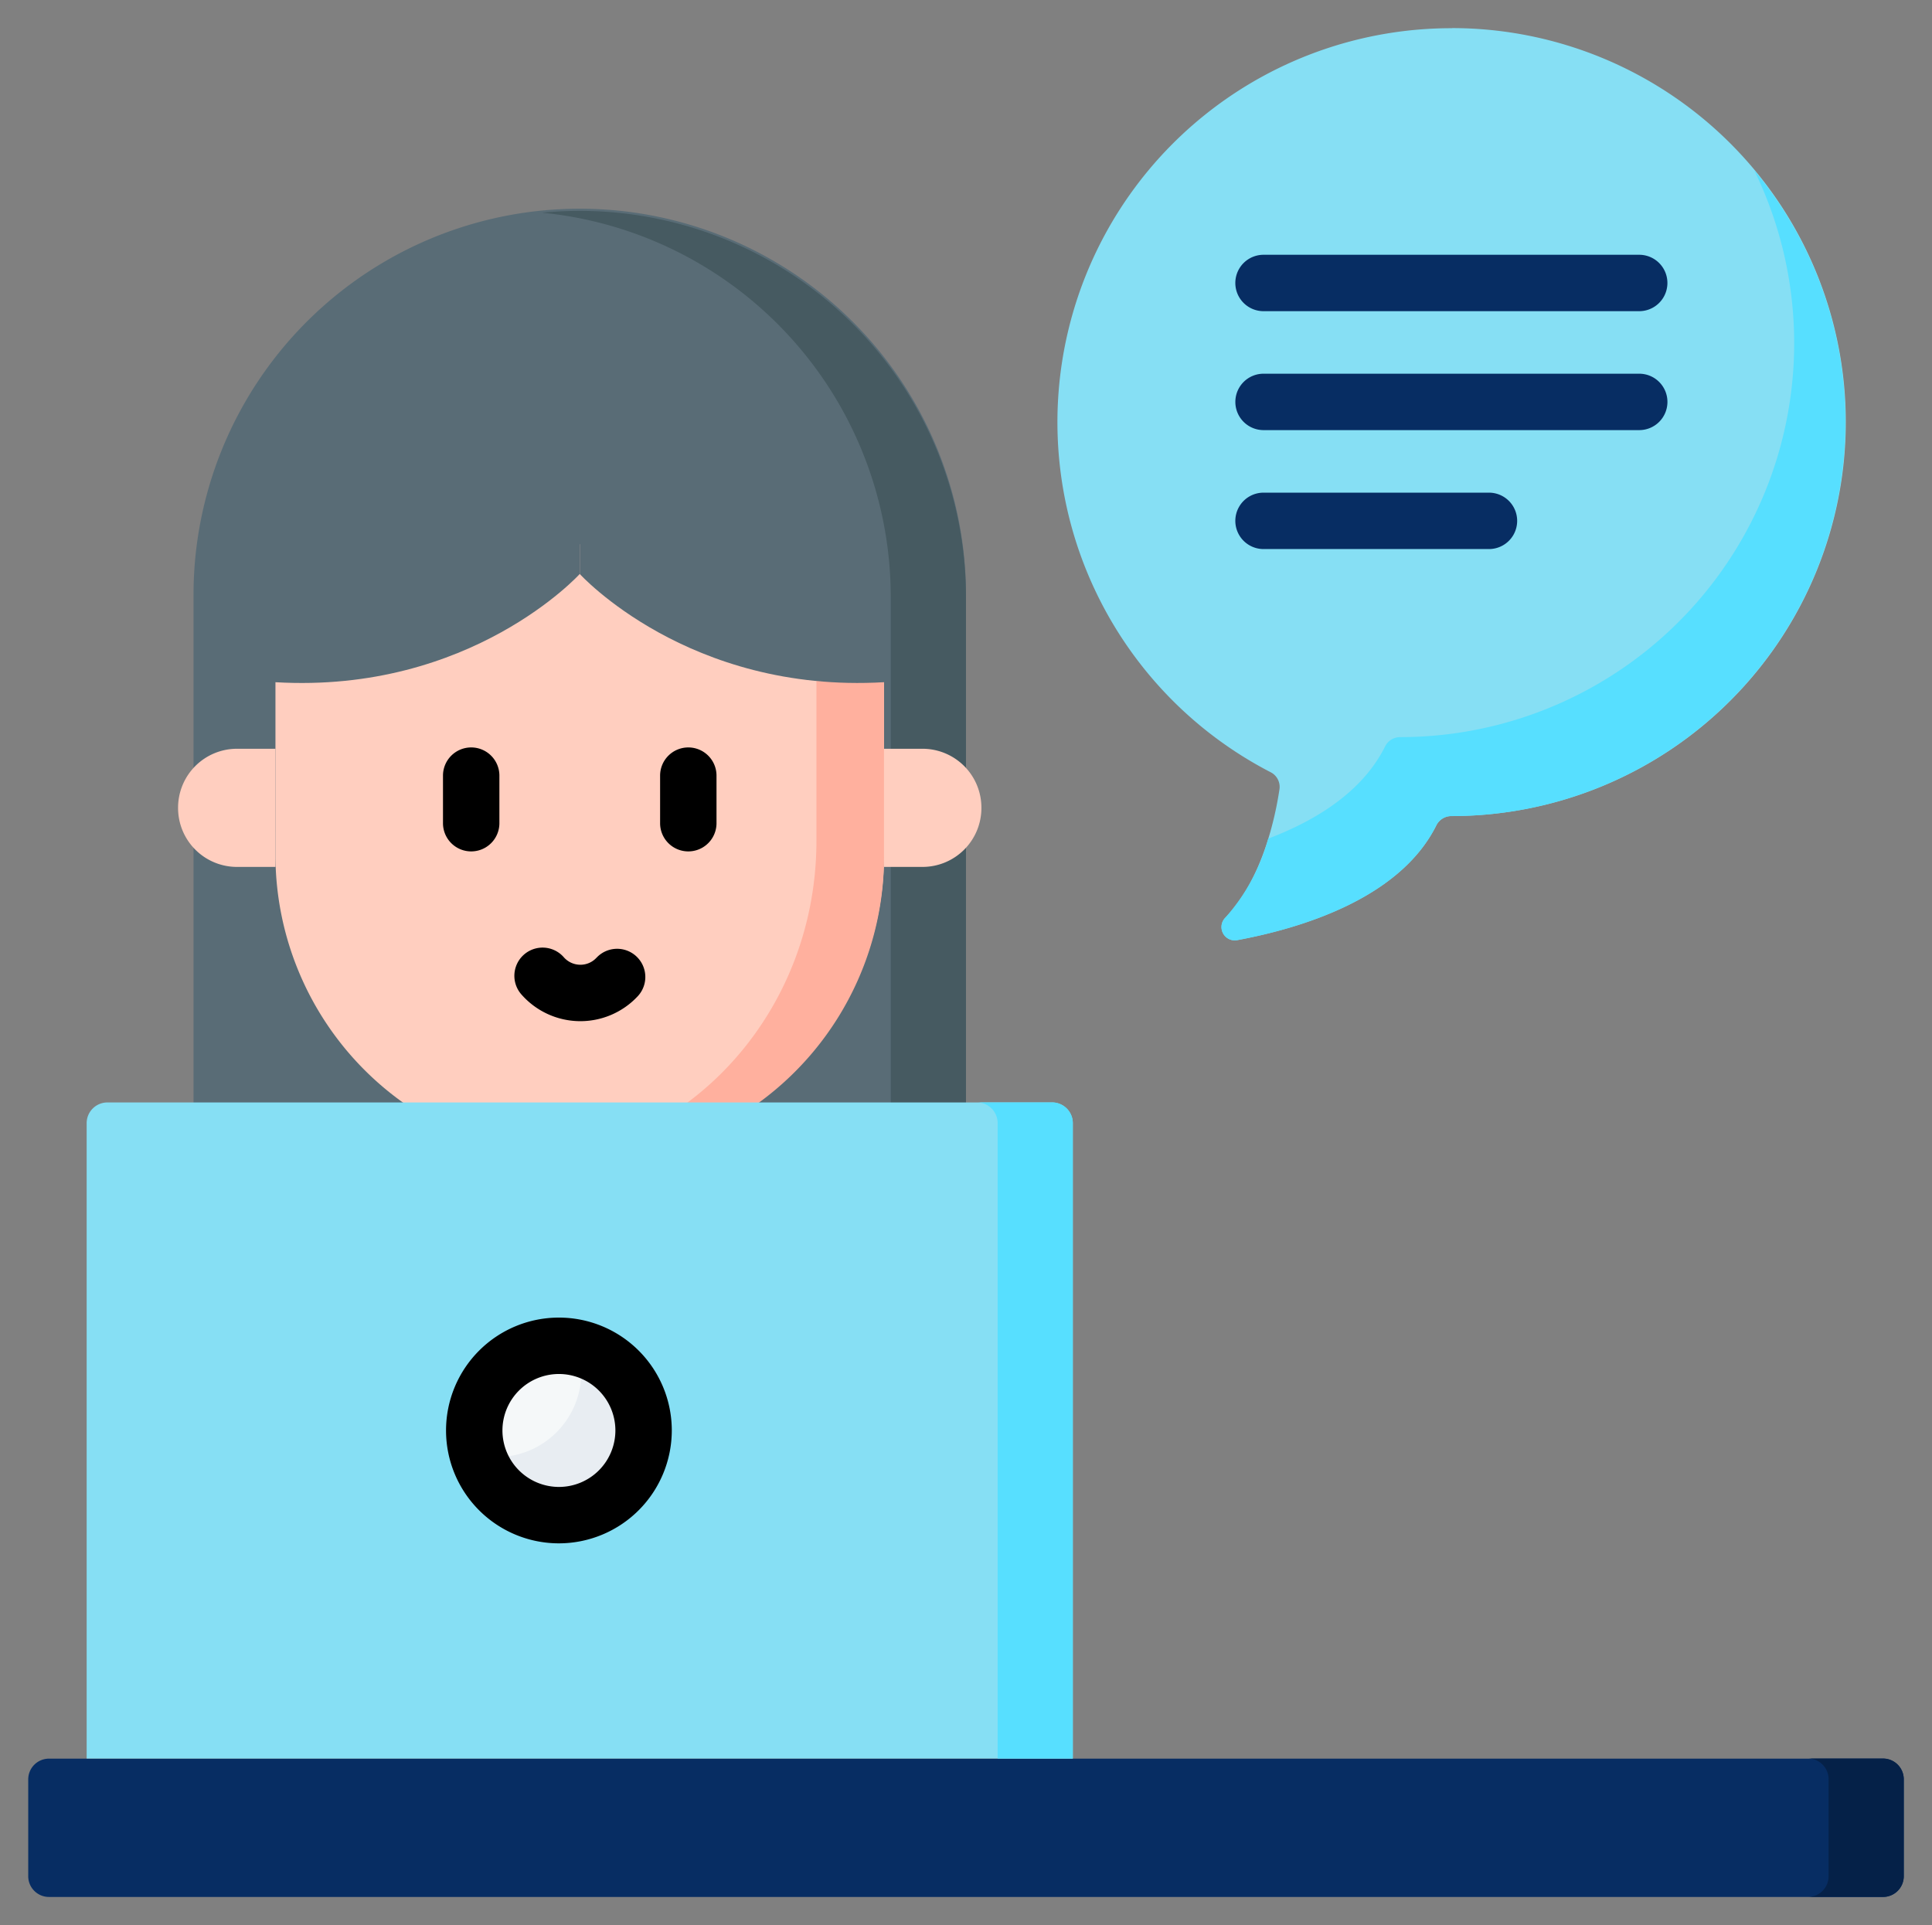 <svg xmlns="http://www.w3.org/2000/svg" width="158.393" height="157.83" viewBox="0 0 158.393 157.83">
  <rect x="0" y="0" width="158.393" height="157.83" fill="#808080" stroke="none"/>
  <g id="counseling" transform="translate(0 -0.91)">
    <g id="Group_1148" data-name="Group 1148" transform="translate(2.312 145.085)">
      <path id="Path_2257" data-name="Path 2257" d="M159.539,478.3H9.175a1.7,1.7,0,0,1-1.7-1.7v-7.939a1.7,1.7,0,0,1,1.7-1.7H159.539a1.7,1.7,0,0,1,1.7,1.7v7.939A1.7,1.7,0,0,1,159.539,478.3Z" transform="translate(-7.473 -466.952)" fill="#072d63"/>
    </g>
    <g id="Group_1149" data-name="Group 1149" transform="translate(148.218 145.083)">
      <path id="Path_2258" data-name="Path 2258" d="M486.971,468.646v7.95a1.7,1.7,0,0,1-1.7,1.7H479.11a1.7,1.7,0,0,0,1.7-1.7v-7.95a1.7,1.7,0,0,0-1.7-1.7h6.166A1.7,1.7,0,0,1,486.971,468.646Z" transform="translate(-479.11 -466.947)" fill="#052148"/>
    </g>
    <g id="Group_1168" data-name="Group 1168" transform="translate(0 0.91)">
      <g id="Group_1152" data-name="Group 1152" transform="translate(86.694 2.312)">
        <g id="Group_1150" data-name="Group 1150">
          <path id="Path_2259" data-name="Path 2259" d="M312.6,8.383a32.3,32.3,0,0,0-14.873,61.006,1.344,1.344,0,0,1,.71,1.392c-.323,2.185-1.386,7.394-4.448,10.537a1.092,1.092,0,0,0,.987,1.829c5.3-.983,13.342-3.432,16.319-9.4a1.379,1.379,0,0,1,1.233-.773h.009a32.3,32.3,0,0,0,.062-64.6Z" transform="translate(-280.236 -8.383)" fill="#86dff4"/>
        </g>
        <g id="Group_1151" data-name="Group 1151" transform="translate(13.44 11.648)">
          <path id="Path_2260" data-name="Path 2260" d="M374.834,66.684a32.3,32.3,0,0,1-32.3,32.3h-.009a1.377,1.377,0,0,0-1.233.774c-2.978,5.965-11.018,8.413-16.32,9.4a1.092,1.092,0,0,1-.987-1.828,16.207,16.207,0,0,0,3.536-6.5c3.9-1.48,7.719-3.829,9.575-7.547a1.376,1.376,0,0,1,1.233-.774h.009a32.3,32.3,0,0,0,29.027-46.469A32.142,32.142,0,0,1,374.834,66.684Z" transform="translate(-323.679 -46.036)" fill="#57dfff"/>
        </g>
      </g>
      <g id="Group_1162" data-name="Group 1162" transform="translate(14.599 17.289)">
        <g id="Group_1153" data-name="Group 1153" transform="translate(1.267)">
          <path id="Path_2261" data-name="Path 2261" d="M99.537,158.052H66.364a15.078,15.078,0,0,1-15.078-15.078V88.462a31.665,31.665,0,1,1,63.329,0v54.512A15.079,15.079,0,0,1,99.537,158.052Z" transform="translate(-51.286 -56.797)" fill="#596c76"/>
        </g>
        <g id="Group_1154" data-name="Group 1154" transform="translate(29.849 0)">
          <path id="Path_2262" data-name="Path 2262" d="M178.422,88.464v54.511a15.077,15.077,0,0,1-15.078,15.078h-6.166a15.077,15.077,0,0,0,15.078-15.078V88.464a31.664,31.664,0,0,0-28.58-31.515c1.014-.1,2.044-.151,3.083-.151a31.664,31.664,0,0,1,31.662,31.666Z" transform="translate(-143.677 -56.798)" fill="#465a61"/>
        </g>
        <g id="Group_1155" data-name="Group 1155" transform="translate(7.984 27.205)">
          <path id="Path_2263" data-name="Path 2263" d="M122.894,156.174v14.314a24.947,24.947,0,0,1-49.893,0V149.881l25.544-5.145Z" transform="translate(-73.001 -144.736)" fill="#ffcebf"/>
        </g>
        <g id="Group_1156" data-name="Group 1156" transform="translate(30.128 38.545)">
          <path id="Path_2264" data-name="Path 2264" d="M172.329,181.491V195.8a24.957,24.957,0,0,1-27.75,24.79c12.49-1.435,22.208-12.574,22.208-26.1v-13.1Z" transform="translate(-144.579 -181.393)" fill="#ffb09e"/>
        </g>
        <g id="Group_1159" data-name="Group 1159" transform="translate(5.422 25.993)">
          <g id="Group_1157" data-name="Group 1157">
            <path id="Path_2265" data-name="Path 2265" d="M69.013,140.819l-3.13,6.766-1.164,5.884h2.563c16.046.942,24.946-8.874,24.946-8.874v-3.775H69.013Z" transform="translate(-64.719 -140.819)" fill="#596c76"/>
          </g>
          <g id="Group_1158" data-name="Group 1158" transform="translate(27.509)">
            <path id="Path_2266" data-name="Path 2266" d="M172.761,140.819H153.64v3.775s8.9,9.816,24.946,8.874l-2.009-5.884Z" transform="translate(-153.64 -140.819)" fill="#596c76"/>
          </g>
        </g>
        <g id="Group_1160" data-name="Group 1160" transform="translate(0 44.098)">
          <path id="Path_2267" data-name="Path 2267" d="M55.177,209.031H52.022a4.83,4.83,0,0,1-4.83-4.83v-.027a4.831,4.831,0,0,1,4.83-4.83h3.154Z" transform="translate(-47.192 -199.343)" fill="#ffcebf"/>
        </g>
        <g id="Group_1161" data-name="Group 1161" transform="translate(57.877 44.098)">
          <path id="Path_2268" data-name="Path 2268" d="M234.279,209.031h3.154a4.83,4.83,0,0,0,4.83-4.83v-.027a4.831,4.831,0,0,0-4.83-4.83h-3.154Z" transform="translate(-234.279 -199.343)" fill="#ffcebf"/>
        </g>
      </g>
      <g id="Group_1163" data-name="Group 1163" transform="translate(7.104 90.381)">
        <path id="Path_2269" data-name="Path 2269" d="M103.816,346.858H22.962v-52.09a1.7,1.7,0,0,1,1.7-1.7h77.447a1.7,1.7,0,0,1,1.7,1.7v52.09Z" transform="translate(-22.962 -293.064)" fill="#86dff4"/>
      </g>
      <g id="Group_1164" data-name="Group 1164" transform="translate(80.095 90.38)">
        <path id="Path_2270" data-name="Path 2270" d="M266.765,294.761v52.095H260.6V294.761a1.7,1.7,0,0,0-1.7-1.7h6.166A1.7,1.7,0,0,1,266.765,294.761Z" transform="translate(-258.904 -293.062)" fill="#57dfff"/>
      </g>
      <g id="Group_1165" data-name="Group 1165" transform="translate(38.88 110.336)">
        <circle id="Ellipse_31" data-name="Ellipse 31" cx="6.942" cy="6.942" r="6.942" fill="#f5f8f9"/>
      </g>
      <g id="Group_1166" data-name="Group 1166" transform="translate(39.175 110.51)">
        <path id="Path_2271" data-name="Path 2271" d="M140.221,364.9a6.943,6.943,0,0,1-13.589,2.007,6.687,6.687,0,0,0,1.541.176,6.941,6.941,0,0,0,6.942-6.942,6.839,6.839,0,0,0-.3-2.007A6.94,6.94,0,0,1,140.221,364.9Z" transform="translate(-126.632 -358.132)" fill="#e8edf2"/>
      </g>
      <g id="Group_1167" data-name="Group 1167" transform="translate(0 0)">
        <path id="Path_2272" data-name="Path 2272" d="M290.874,65.951c-.353,1.976-1.349,6.173-3.707,8.593a3.4,3.4,0,0,0,2.438,5.774,3.429,3.429,0,0,0,.627-.058c11.01-2.041,15.705-6.536,17.7-10.135a34.61,34.61,0,0,0-.5-69.214h-.064a34.468,34.468,0,0,0-11.1,1.824,2.312,2.312,0,1,0,1.485,4.379,29.85,29.85,0,0,1,9.611-1.579h.056a29.986,29.986,0,0,1-.067,59.971,3.675,3.675,0,0,0-3.3,2.052c-2.043,4.094-7.239,6.29-11.488,7.435a25.888,25.888,0,0,0,2.985-9.034,3.656,3.656,0,0,0-1.935-3.784,29.976,29.976,0,0,1-4.615-50.342,2.312,2.312,0,0,0-2.837-3.651,34.6,34.6,0,0,0,4.7,57.769Z" transform="translate(-188.381 -0.91)" fill="none"/>
        <path id="Path_2273" data-name="Path 2273" d="M119.709,198.994a2.312,2.312,0,0,0-2.312,2.312v3.9a2.312,2.312,0,1,0,4.624,0v-3.9A2.312,2.312,0,0,0,119.709,198.994Z" transform="translate(-81.079 -137.715)"/>
        <path id="Path_2274" data-name="Path 2274" d="M177.247,198.994a2.312,2.312,0,0,0-2.312,2.312v3.9a2.312,2.312,0,1,0,4.624,0v-3.9A2.312,2.312,0,0,0,177.247,198.994Z" transform="translate(-120.817 -137.715)"/>
        <path id="Path_2275" data-name="Path 2275" d="M143.018,252.843a1.789,1.789,0,0,1-1.32.574,1.808,1.808,0,0,1-1.365-.623,2.312,2.312,0,0,0-3.491,3.032A6.431,6.431,0,0,0,146.4,256a2.312,2.312,0,0,0-3.378-3.158Z" transform="translate(-94.117 -174.321)"/>
        <path id="Path_2276" data-name="Path 2276" d="M154.385,176.209H90.269V126.425a4.014,4.014,0,0,0-4.01-4.01H81.507V104.657a7.083,7.083,0,0,0,1.267-4.049v-.061A7.085,7.085,0,0,0,81.507,96.5V83.3a33.976,33.976,0,0,0-67.953,0V96.5a7.083,7.083,0,0,0-1.267,4.049v.061a7.083,7.083,0,0,0,1.267,4.048v17.759H8.8a4.014,4.014,0,0,0-4.01,4.01v15.147a2.312,2.312,0,0,0,4.624,0V127.04h76.23v49.17H9.415V152.041a2.312,2.312,0,0,0-4.624,0V176.21H4.007A4.012,4.012,0,0,0,0,180.218v7.951a4.012,4.012,0,0,0,4.008,4.008H154.385a4.013,4.013,0,0,0,4.008-4.008v-7.951a4.013,4.013,0,0,0-4.008-4.008ZM18.178,83.3a29.352,29.352,0,0,1,58.7,0V93.531a7.125,7.125,0,0,0-1.235-.109h-.859V90.279a2.336,2.336,0,0,0-2.448-2.308c-14.66.861-22.757-7.748-23.1-8.124a2.493,2.493,0,0,0-2.052-.755,3.463,3.463,0,0,0-1.781,1.177c-.282.273-.575.536-.873.791a28.482,28.482,0,0,1-7.656,4.62A32.236,32.236,0,0,1,22.719,87.97a2.333,2.333,0,0,0-1.793.7,2.919,2.919,0,0,0-.655,2.062v2.692h-.859a7.153,7.153,0,0,0-1.235.109V83.3Zm-1.267,17.308v-.061a2.5,2.5,0,0,1,2.5-2.5h.859v5.064h-.859A2.5,2.5,0,0,1,16.911,100.609Zm1.267,21.807V107.625a7.125,7.125,0,0,0,1.235.109h1.046a27.15,27.15,0,0,0,6.468,14.682Zm43.284,0H33.608A22.594,22.594,0,0,1,24.9,104.623V95.734s0-.006,0-.009V92.652A35.12,35.12,0,0,0,47.53,84.569a35.116,35.116,0,0,0,22.635,8.083v11.939a22.6,22.6,0,0,1-8.7,17.824Zm15.421,0H68.134A27.149,27.149,0,0,0,74.6,107.734h1.047a7.153,7.153,0,0,0,1.235-.109v14.791Zm1.266-21.807a2.5,2.5,0,0,1-2.5,2.5h-.859V98.046h.859a2.5,2.5,0,0,1,2.5,2.5Zm75.619,86.944H4.624v-6.719H153.769Z" transform="translate(0 -34.347)" fill="none"/>
        <path id="Path_2277" data-name="Path 2277" d="M136.713,359.348a9.254,9.254,0,1,0-9.254,9.254A9.265,9.265,0,0,0,136.713,359.348Zm-13.884,0a4.63,4.63,0,1,1,4.63,4.63A4.635,4.635,0,0,1,122.829,359.348Z" transform="translate(-81.637 -242.07)"/>
        <path id="Path_2278" data-name="Path 2278" d="M329.687,73.055h30.8a2.312,2.312,0,0,0,0-4.624h-30.8a2.312,2.312,0,1,0,0,4.624Z" transform="translate(-226.098 -47.543)" fill="#072d63"/>
        <path id="Path_2279" data-name="Path 2279" d="M362.8,102.263a2.312,2.312,0,0,0-2.312-2.312h-30.8a2.312,2.312,0,0,0,0,4.624h30.8A2.312,2.312,0,0,0,362.8,102.263Z" transform="translate(-226.097 -69.312)" fill="#072d63"/>
        <path id="Path_2280" data-name="Path 2280" d="M329.687,131.472a2.312,2.312,0,1,0,0,4.624h18.482a2.312,2.312,0,0,0,0-4.624Z" transform="translate(-226.098 -91.081)" fill="#072d63"/>
      </g>
    </g>
  </g>
</svg>
